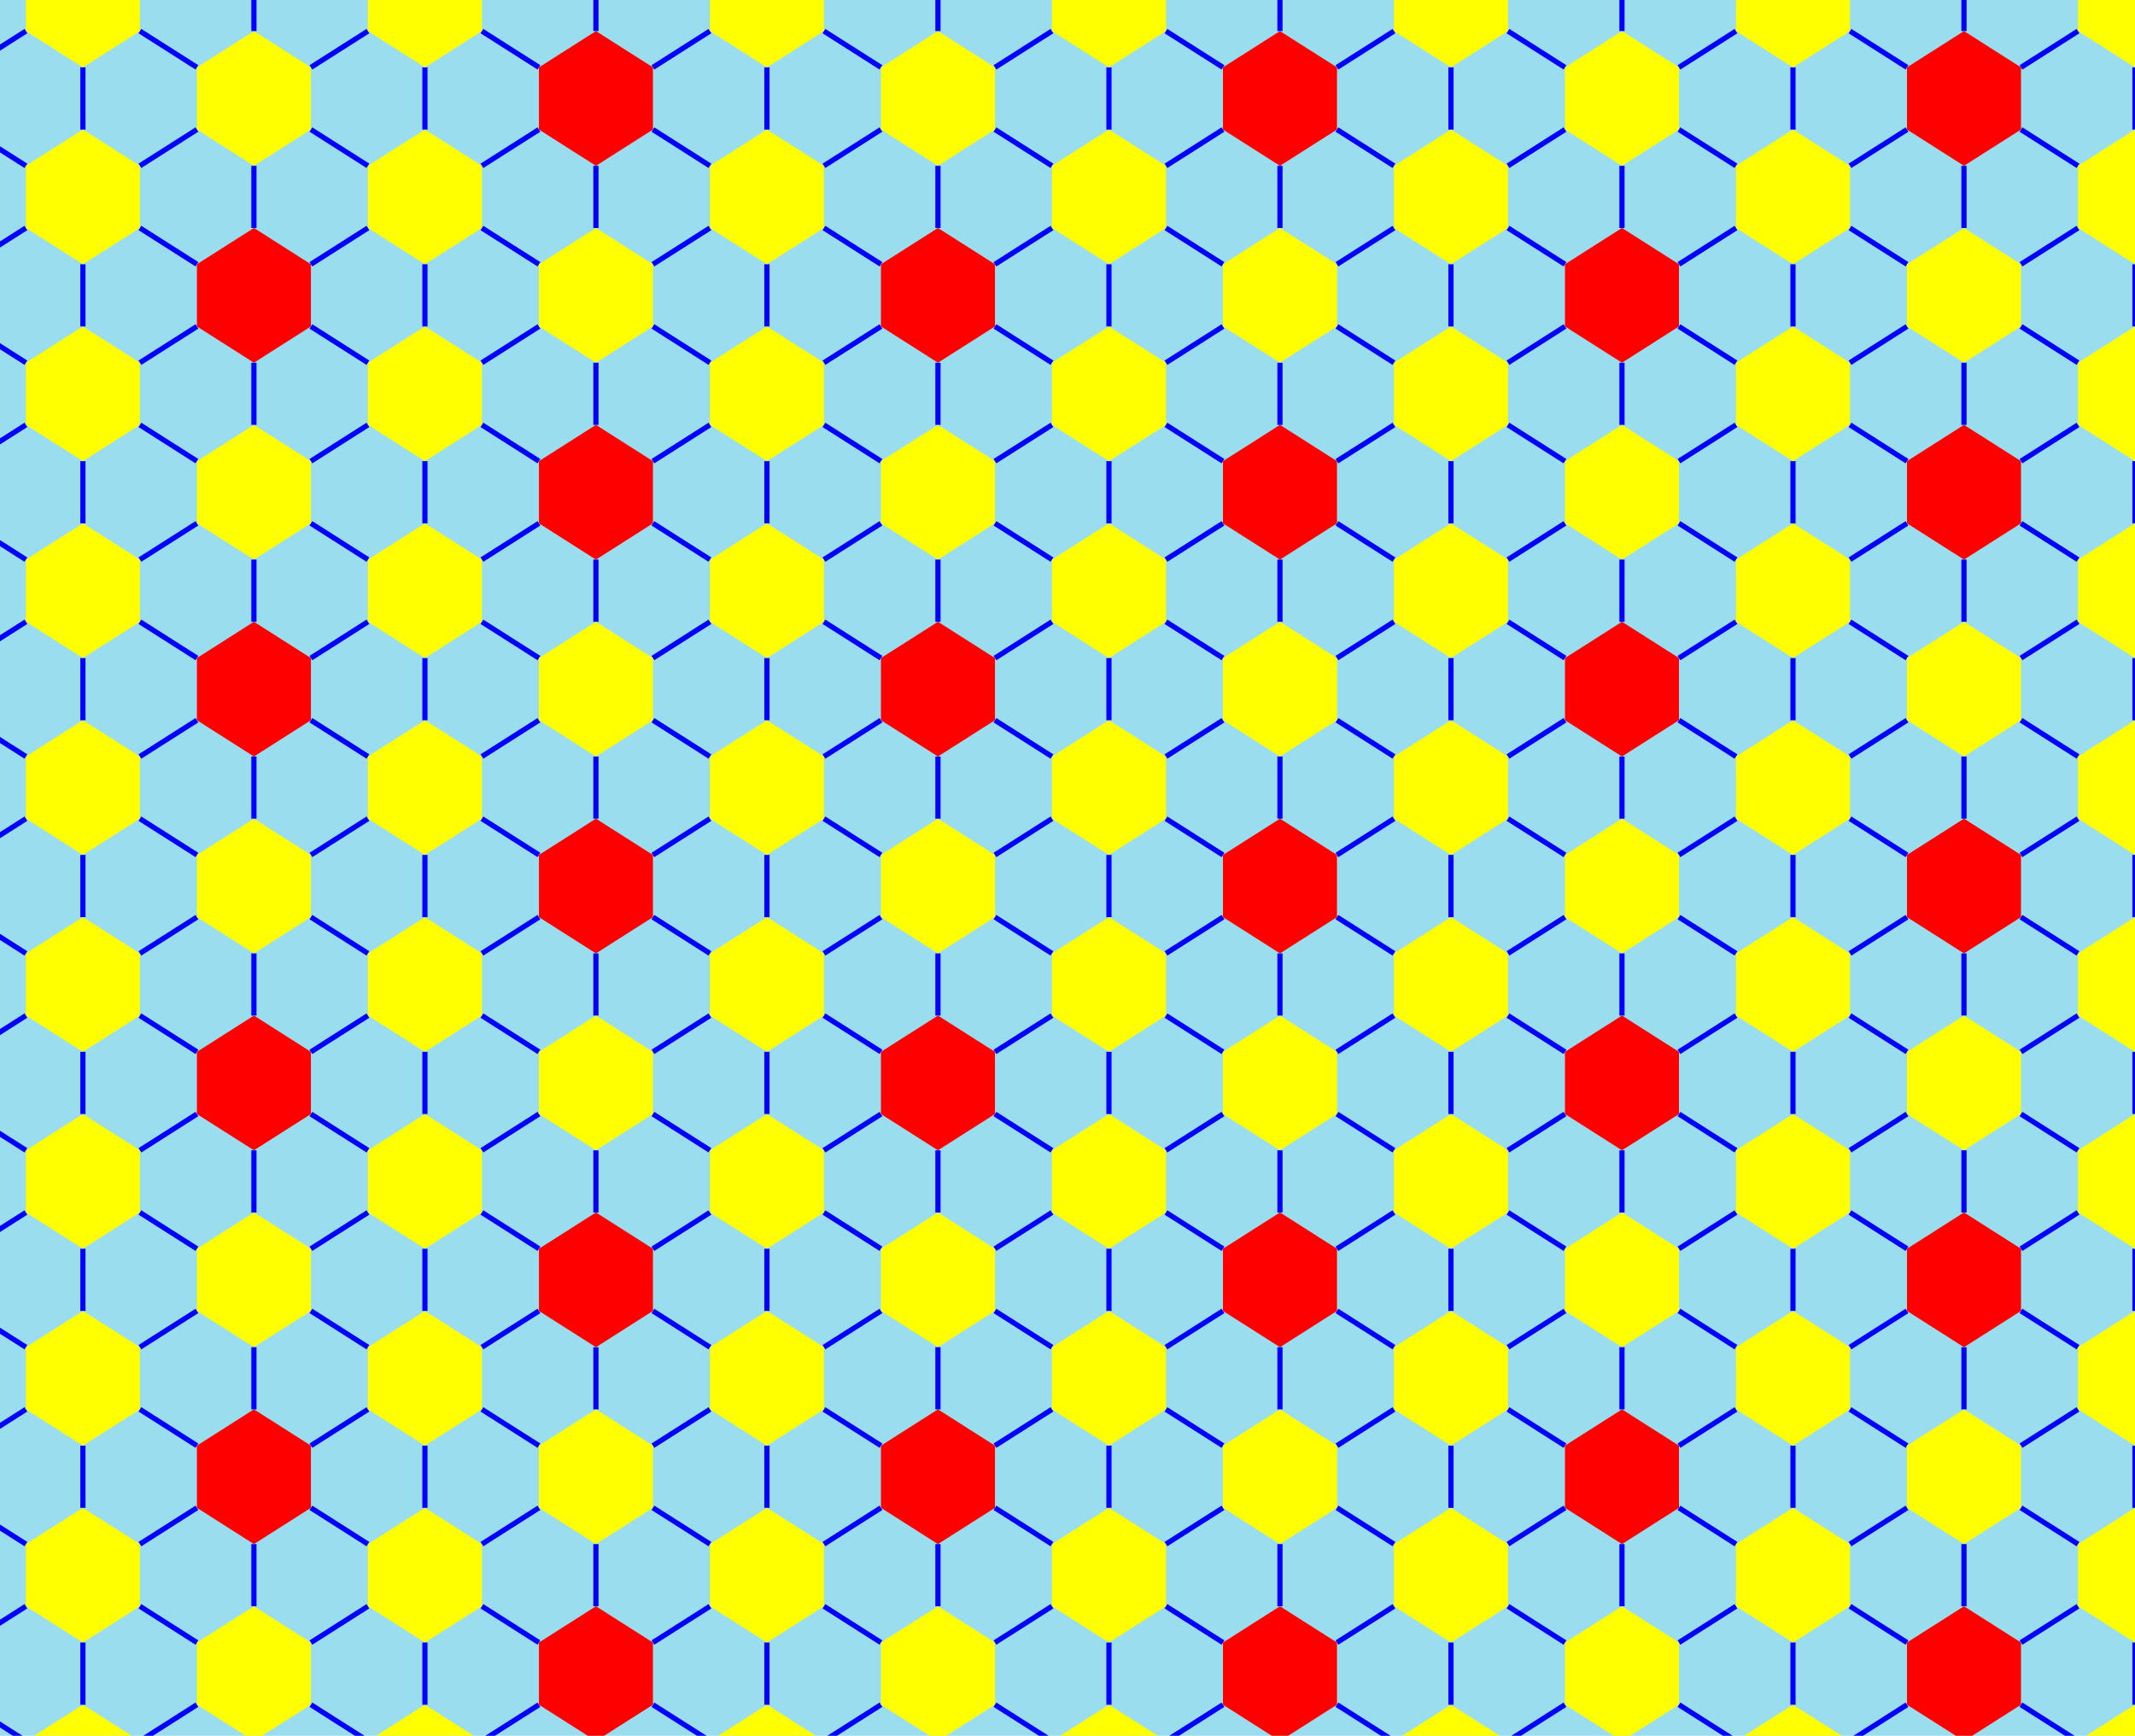 <svg width="412mm" height="335mm" version="1.1" viewBox="0 0 412 335" xmlns="http://www.w3.org/2000/svg" xmlns:xlink="http://www.w3.org/1999/xlink"><rect width="412" height="335" fill="#9de"/>
 <g id="d" fill="none">
 <g id="c">
 <g id="a"><path id="b" d="m60 51-11-7-11 7v12l11 7 11-7v-12" fill="#f00"/><path d="m82 63-11 7v12l11 7 11-7v-12zm0-38-11 7v12l11 7 11-7v-12zm-33-19-11 7v12l11 7 11-7v-12z" fill="#ff0"/><path d="m104 63-11 7m0 12 11 7m-33-83-11 7m0 12 11 7m11 19v12m0-50v12m22 0-11 7m0 12 11 7m-55 19v12m0-50v12m22 0-11 7m0 12 11 7" stroke="#00f"/></g>
 <use transform="translate(0 76)" xlink:href="#a"/><use transform="translate(0 152)" xlink:href="#a"/><use transform="translate(0-76)" xlink:href="#a"/><use transform="translate(0 228)" xlink:href="#a"/><use transform="translate(0 304)" xlink:href="#a"/></g>
 <use transform="translate(-66 38)" xlink:href="#c"/><use transform="translate(66 38)" xlink:href="#c"/><use transform="translate(132)" xlink:href="#c"/></g>
 <use transform="translate(264)" xlink:href="#d"/></svg>